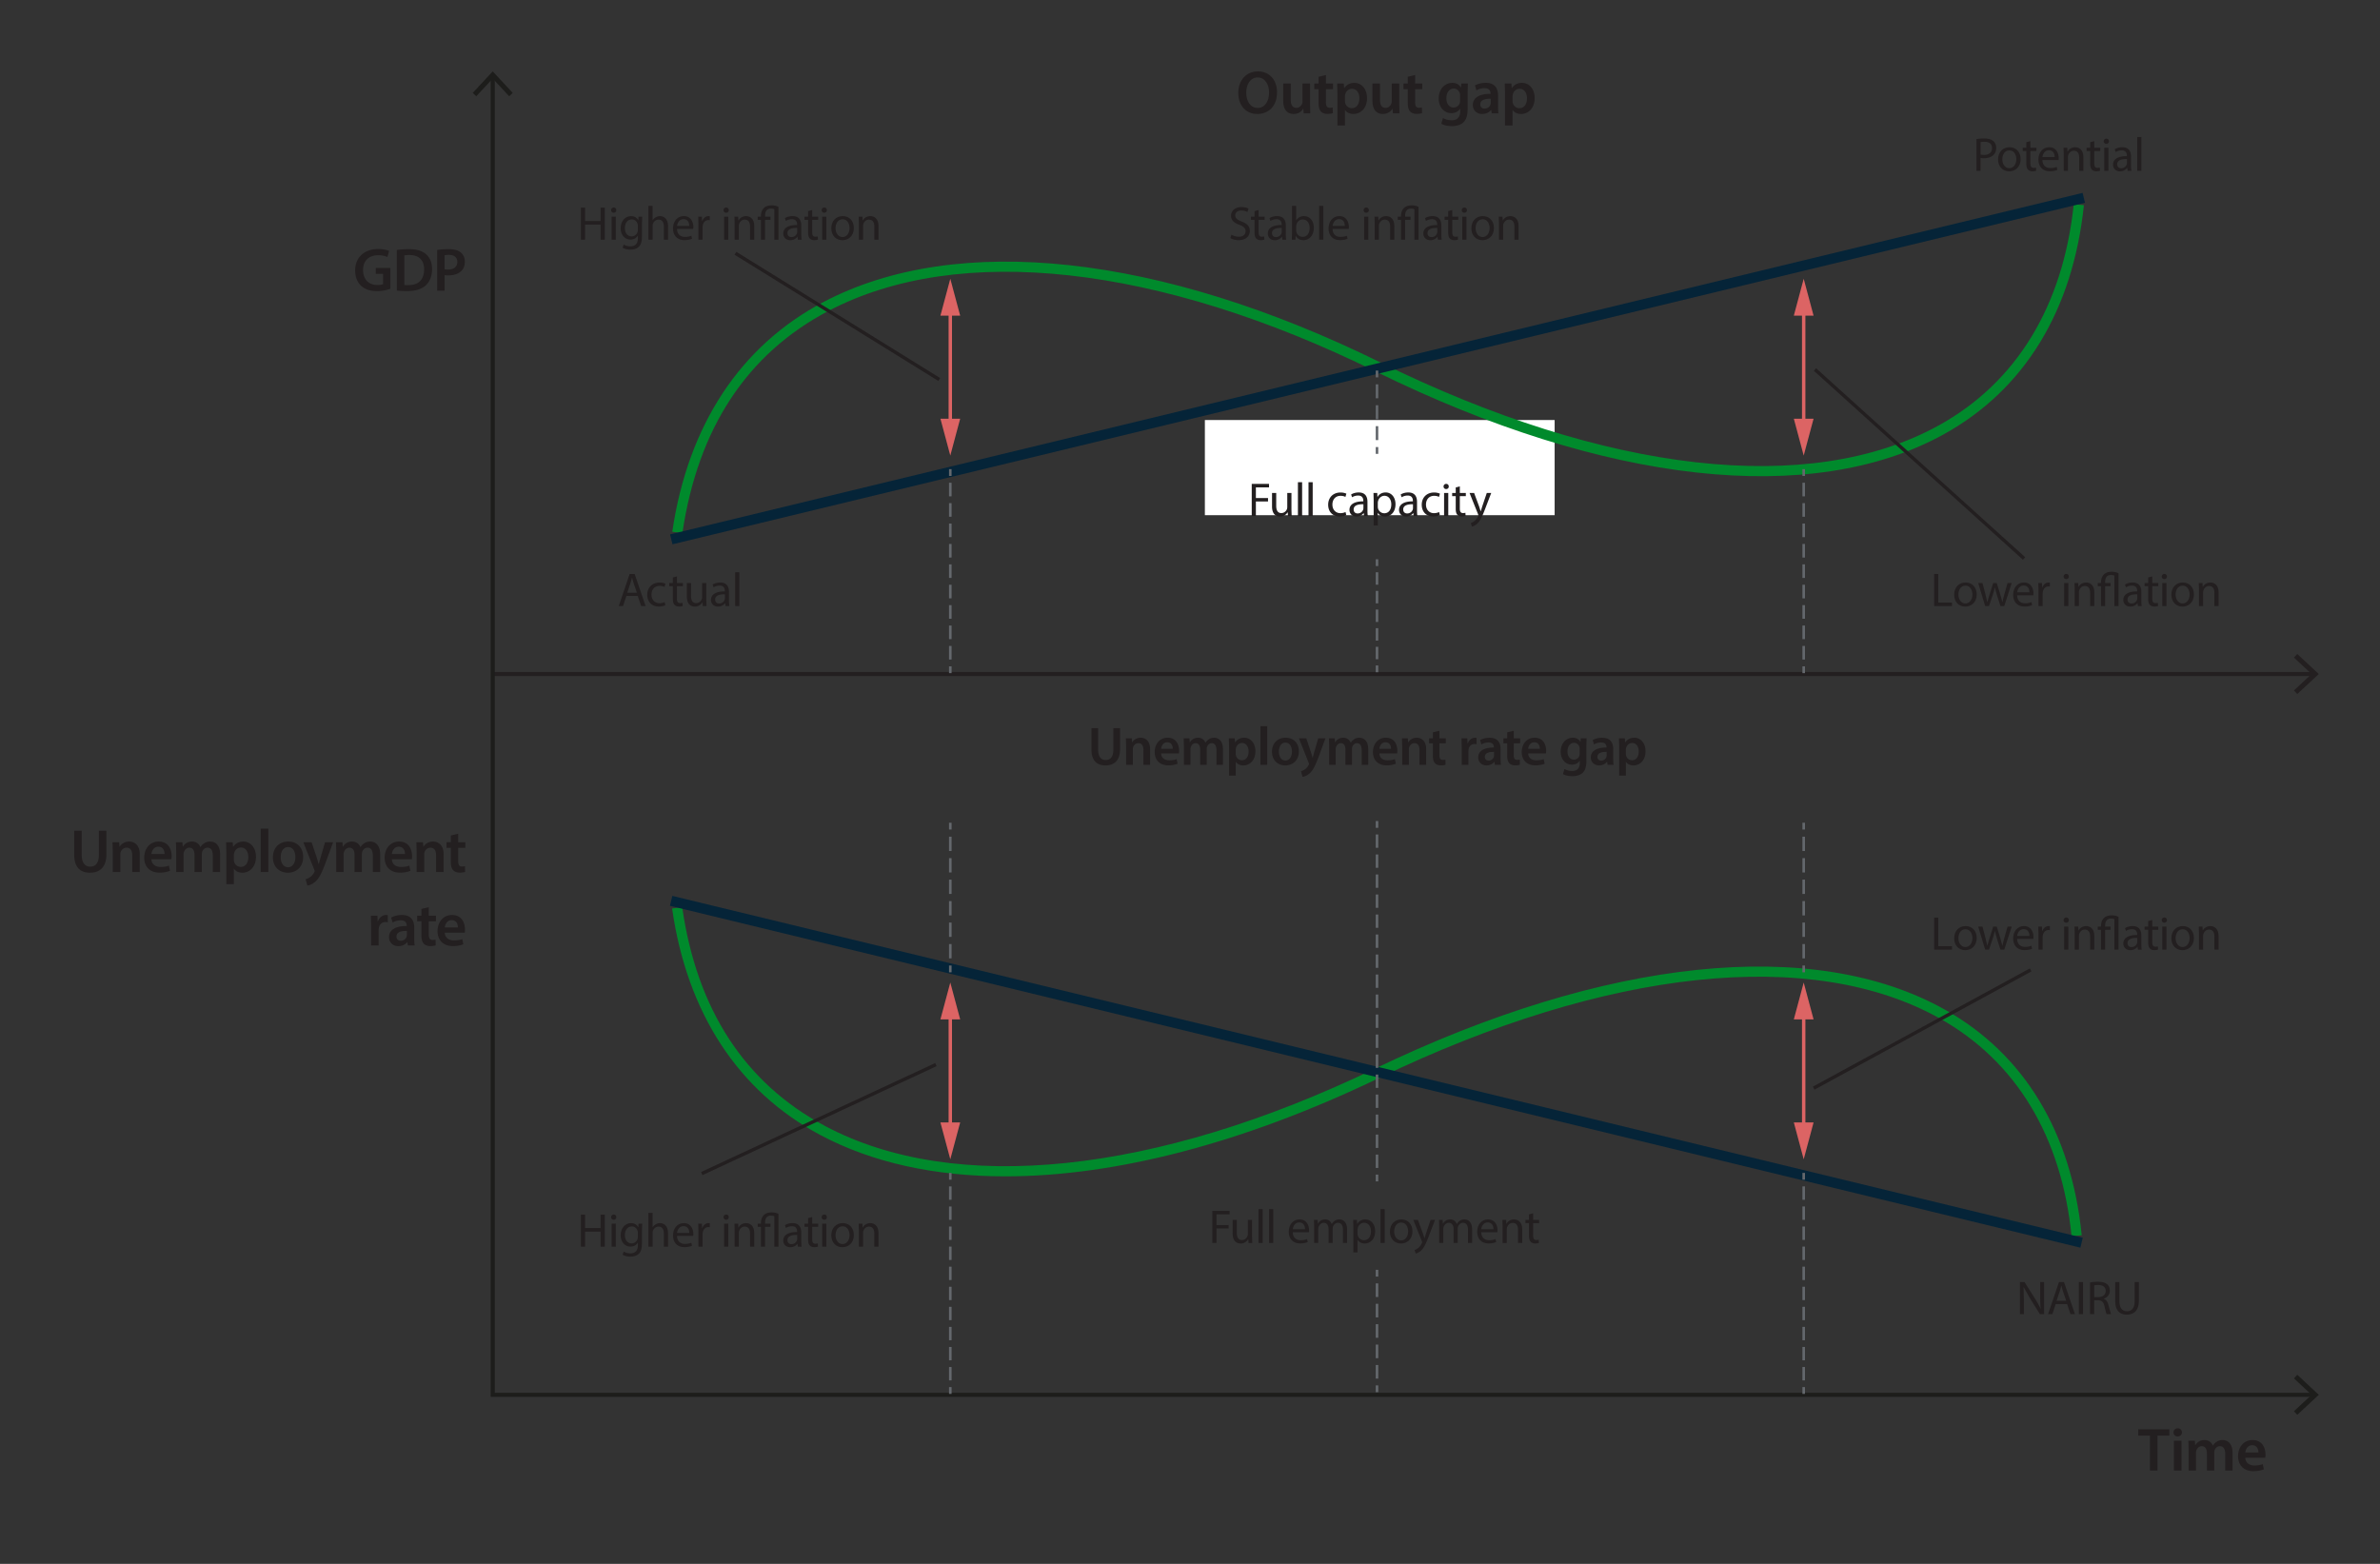 <svg xmlns="http://www.w3.org/2000/svg" viewBox="0 0 700 460" xmlns:v="https://vecta.io/nano"><rect x="0" y="0" width="700" height="460" fill="#333333" stroke="none"/><g fill="#231f20"><path d="M375.598 27.139c0 4.069-2.467 6.392-5.816 6.392-3.421 0-5.581-2.611-5.581-6.176 0-3.727 2.341-6.355 5.762-6.355 3.547 0 5.636 2.683 5.636 6.14zm-9.057.18c0 2.467 1.242 4.429 3.366 4.429 2.144 0 3.35-1.98 3.35-4.52 0-2.287-1.135-4.447-3.35-4.447-2.196 0-3.366 2.035-3.366 4.538zm18.767 3.385l.071 2.629h-1.944L383.326 32h-.035c-.379.63-1.243 1.531-2.81 1.531-1.603 0-3.061-.955-3.061-3.817v-5.149h2.215v4.771c0 1.459.468 2.395 1.639 2.395.882 0 1.458-.63 1.692-1.188.072-.198.126-.432.126-.684v-5.293h2.215v6.14z"/><use href="#B"/><path d="M393.356 27.481l-.072-2.917h1.944l.108 1.35h.036c.648-.99 1.675-1.548 3.007-1.548 2.017 0 3.691 1.729 3.691 4.465 0 3.169-1.999 4.7-3.997 4.7-1.099 0-2.018-.468-2.467-1.17h-.036v4.537h-2.215v-9.416zm2.215 2.178c0 .216.018.415.071.612.217.9 1.009 1.549 1.945 1.549 1.404 0 2.232-1.17 2.232-2.899 0-1.549-.756-2.809-2.179-2.809-.918 0-1.765.666-1.98 1.639-.054.18-.09.378-.09.558v1.35zm15.975 1.045l.071 2.629h-1.944L409.564 32h-.035c-.379.63-1.243 1.531-2.81 1.531-1.603 0-3.061-.955-3.061-3.817v-5.149h2.215v4.771c0 1.459.468 2.395 1.639 2.395.882 0 1.458-.63 1.692-1.188.072-.198.126-.432.126-.684v-5.293h2.215v6.14z"/><use href="#B" x="26.238"/><path d="M431.727 24.564l-.072 2.521v4.97c0 1.836-.378 3.151-1.297 3.979-.918.811-2.179 1.063-3.385 1.063-1.116 0-2.305-.234-3.061-.702l.486-1.675a5.29 5.29 0 0 0 2.557.666c1.44 0 2.521-.756 2.521-2.647v-.756h-.036c-.504.774-1.404 1.296-2.557 1.296-2.179 0-3.728-1.8-3.728-4.285 0-2.881 1.873-4.627 3.979-4.627 1.332 0 2.125.648 2.539 1.369h.036l.09-1.17h1.927zm-2.287 3.511c0-.198-.018-.415-.072-.594-.233-.811-.864-1.422-1.801-1.422-1.242 0-2.16 1.08-2.16 2.863 0 1.494.756 2.701 2.143 2.701a1.89 1.89 0 0 0 1.801-1.333c.054-.234.09-.54.09-.792v-1.422zm9.293 5.258l-.145-.972h-.054c-.54.684-1.459 1.17-2.593 1.17-1.765 0-2.755-1.279-2.755-2.611 0-2.215 1.963-3.331 5.203-3.313v-.144c0-.576-.233-1.531-1.782-1.531-.864 0-1.765.27-2.358.648l-.433-1.44c.648-.396 1.783-.774 3.169-.774 2.81 0 3.619 1.783 3.619 3.691v3.169c0 .792.036 1.566.126 2.106h-1.998zm-.288-4.285c-1.566-.036-3.062.306-3.062 1.638 0 .864.559 1.261 1.261 1.261.882 0 1.53-.576 1.729-1.207a1.59 1.59 0 0 0 .072-.486v-1.206zm4.205-1.567l-.072-2.917h1.944l.108 1.35h.036c.648-.99 1.675-1.548 3.007-1.548 2.017 0 3.691 1.729 3.691 4.465 0 3.169-1.999 4.7-3.998 4.7-1.098 0-2.016-.468-2.466-1.17h-.036v4.537h-2.215v-9.416zm2.215 2.178c0 .216.018.415.071.612.217.9 1.009 1.549 1.945 1.549 1.404 0 2.232-1.17 2.232-2.899 0-1.549-.756-2.809-2.179-2.809-.918 0-1.765.666-1.98 1.639-.054.18-.09.378-.09.558v1.35zM322.978 214.177v6.291c0 2.113.881 3.089 2.209 3.089 1.425 0 2.273-.976 2.273-3.089v-6.291h1.969v6.163c0 3.33-1.713 4.802-4.306 4.802-2.497 0-4.114-1.393-4.114-4.786v-6.179h1.969z"/><use href="#C"/><use href="#D"/><use href="#E"/><use href="#F"/><path d="M370.722 213.601h1.984v11.365h-1.984v-11.365zm11.3 7.395c0 2.865-2.018 4.146-4.002 4.146-2.209 0-3.905-1.521-3.905-4.018 0-2.561 1.681-4.129 4.033-4.129 2.321 0 3.874 1.633 3.874 4.001zm-5.875.08c0 1.505.736 2.641 1.938 2.641 1.12 0 1.904-1.104 1.904-2.673 0-1.217-.544-2.609-1.889-2.609-1.393 0-1.953 1.345-1.953 2.641zm8.05-3.905l1.408 4.177.433 1.521h.048l.416-1.537 1.217-4.162h2.112l-1.952 5.314c-1.072 2.913-1.793 4.209-2.722 5.01-.768.688-1.568.945-2.064 1.009l-.448-1.665a3.37 3.37 0 0 0 1.152-.544c.368-.24.801-.705 1.072-1.232.08-.144.128-.256.128-.352 0-.08-.016-.192-.111-.384l-2.85-7.155h2.161z"/><use href="#E" x="42.723"/><path d="M405.7 221.621c.048 1.408 1.152 2.017 2.4 2.017.913 0 1.569-.128 2.161-.352l.288 1.36c-.672.272-1.601.48-2.721.48-2.529 0-4.018-1.553-4.018-3.937 0-2.161 1.313-4.194 3.81-4.194 2.528 0 3.361 2.081 3.361 3.793a4.82 4.82 0 0 1-.064.833H405.7zm3.425-1.376c.017-.721-.304-1.905-1.616-1.905-1.217 0-1.729 1.104-1.809 1.905h3.425z"/><use href="#C" x="81.191"/><use href="#G"/><path d="M429.918 219.684l-.064-2.513h1.713l.064 1.488h.063c.385-1.104 1.297-1.665 2.129-1.665.192 0 .305.016.464.048v1.857c-.159-.032-.336-.064-.576-.064-.944 0-1.584.608-1.761 1.488-.031.176-.063.384-.063.608v4.034h-1.969v-5.282z"/><use href="#H"/><use href="#G" x="21.861"/><use href="#D" x="107.955"/><path d="M466.648 217.171l-.064 2.241v4.418c0 1.632-.336 2.801-1.152 3.537-.816.72-1.937.944-3.01.944-.992 0-2.049-.208-2.721-.624l.433-1.489c.496.288 1.328.592 2.272.592 1.28 0 2.241-.672 2.241-2.353v-.672h-.032c-.448.688-1.248 1.153-2.272 1.153-1.937 0-3.313-1.601-3.313-3.81 0-2.561 1.664-4.114 3.537-4.114 1.185 0 1.889.576 2.257 1.216h.032l.08-1.04h1.713zm-2.033 3.121c0-.176-.016-.368-.064-.528-.208-.72-.768-1.265-1.601-1.265-1.104 0-1.921.96-1.921 2.545 0 1.328.673 2.401 1.905 2.401a1.68 1.68 0 0 0 1.601-1.185 3.4 3.4 0 0 0 .08-.704v-1.265z"/><use href="#H" x="33.123"/><use href="#F" x="114.742"/><path d="M632.341 422.268h-3.457v-1.854h9.164v1.854h-3.493v10.281h-2.214v-10.281zm9.408-.936c0 .666-.486 1.188-1.26 1.188-.738 0-1.225-.522-1.225-1.188 0-.684.504-1.207 1.242-1.207.756 0 1.225.522 1.242 1.207zm-2.358 11.217v-8.769h2.232v8.769h-2.232zm4.317-6.158l-.072-2.611h1.908l.091 1.296h.054a3.03 3.03 0 0 1 2.701-1.495c1.152 0 2.053.648 2.431 1.621h.036c.306-.486.666-.846 1.08-1.098.486-.342 1.044-.522 1.765-.522 1.458 0 2.935.99 2.935 3.799v5.167h-2.16v-4.843c0-1.459-.505-2.323-1.567-2.323-.756 0-1.313.54-1.548 1.17-.055.216-.108.486-.108.738v5.258h-2.16v-5.078c0-1.224-.486-2.088-1.513-2.088-.828 0-1.387.648-1.585 1.26a1.9 1.9 0 0 0-.126.72v5.186h-2.16v-6.158zm16.676 2.395c.054 1.584 1.296 2.269 2.701 2.269 1.025 0 1.764-.144 2.431-.396l.323 1.53c-.756.306-1.8.541-3.061.541-2.845 0-4.52-1.747-4.52-4.429 0-2.431 1.477-4.718 4.285-4.718 2.846 0 3.781 2.341 3.781 4.268a5.55 5.55 0 0 1-.071.936h-5.87zm3.854-1.548c.018-.811-.343-2.143-1.819-2.143-1.368 0-1.944 1.242-2.034 2.143h3.854z"/><use href="#I"/><use href="#J"/><use href="#K"/><use href="#L"/><use href="#M"/><use href="#N"/><use href="#J" x="33.072"/><use href="#O"/><use href="#P"/><use href="#Q"/><use href="#R"/><use href="#J" x="61.929"/><use href="#S"/><use href="#O" x="36.547"/><use href="#T"/><use href="#U"/><path d="M583.089 171.492l.896 3.446.505 2.157h.042c.153-.686.378-1.415.602-2.143l1.106-3.46h1.037l1.051 3.39.602 2.213h.043c.111-.686.294-1.401.518-2.199l.967-3.404h1.219l-2.186 6.78h-1.12l-1.037-3.236-.603-2.227h-.027c-.168.813-.378 1.513-.616 2.241l-1.093 3.222h-1.121l-2.045-6.78h1.261zm10.188 3.614c.028 1.667 1.093 2.353 2.325 2.353.883 0 1.415-.154 1.877-.35l.21.882c-.434.196-1.177.42-2.255.42-2.087 0-3.334-1.373-3.334-3.418s1.205-3.656 3.18-3.656c2.213 0 2.802 1.947 2.802 3.193 0 .252-.028.448-.042.575h-4.763zm3.614-.883c.014-.784-.322-2.003-1.709-2.003-1.247 0-1.793 1.148-1.892 2.003h3.601z"/><use href="#V"/><use href="#J" x="427.212" y="107.77"/><use href="#O" x="394.141" y="107.77"/><use href="#W"/><use href="#X"/><use href="#Y"/><use href="#J" x="456.07" y="107.77"/><use href="#U" x="63.885"/><use href="#Z"/><path d="M594.113 386.542v-9.441h1.331l3.025 4.776a26.66 26.66 0 0 1 1.695 3.068l.027-.014c-.111-1.261-.14-2.409-.14-3.88v-3.95h1.148v9.441h-1.232l-2.998-4.791-1.765-3.152-.042.014.098 3.894v4.034h-1.148zm10.504-2.97l-.98 2.97h-1.261l3.207-9.441h1.471l3.222 9.441h-1.303l-1.008-2.97h-3.348zm3.096-.952l-.925-2.718c-.21-.616-.351-1.177-.49-1.723h-.028l-.477 1.709-.924 2.732h2.844zm4.929-5.519v9.441h-1.219v-9.441h1.219zm2.081.126c.616-.126 1.499-.196 2.34-.196 1.303 0 2.143.238 2.731.771.476.42.742 1.064.742 1.793 0 1.247-.784 2.073-1.779 2.409v.042c.729.252 1.163.925 1.387 1.905l.729 2.591h-1.261c-.154-.266-.364-1.079-.63-2.255-.28-1.303-.785-1.793-1.892-1.835h-1.148v4.09h-1.219v-9.315zm1.219 4.3h1.247c1.303 0 2.129-.714 2.129-1.793 0-1.219-.883-1.751-2.171-1.765-.589 0-1.009.056-1.205.112v3.446zm7.408-4.426v5.589c0 2.115.938 3.012 2.199 3.012 1.4 0 2.297-.925 2.297-3.012v-5.589h1.233v5.505c0 2.899-1.527 4.09-3.572 4.09-1.933 0-3.39-1.107-3.39-4.034v-5.561h1.232zM362.183 69.017a4.32 4.32 0 0 0 2.186.616c1.246 0 1.975-.658 1.975-1.611 0-.882-.504-1.387-1.779-1.877-1.54-.546-2.493-1.345-2.493-2.675 0-1.471 1.219-2.563 3.054-2.563.967 0 1.667.224 2.087.462l-.336.995a3.76 3.76 0 0 0-1.793-.448c-1.288 0-1.779.77-1.779 1.415 0 .882.575 1.317 1.878 1.821 1.597.617 2.409 1.387 2.409 2.774 0 1.457-1.079 2.717-3.306 2.717-.911 0-1.905-.266-2.41-.603l.309-1.022z"/><use href="#R" x="131.304"/><use href="#Q" x="142.51"/><path d="M379.947 70.501l.056-1.751v-8.194h1.219v4.258h.028c.434-.756 1.219-1.247 2.311-1.247 1.682 0 2.872 1.4 2.858 3.46 0 2.423-1.527 3.628-3.04 3.628-.98 0-1.765-.378-2.27-1.275h-.042l-.056 1.121h-1.064zm1.274-2.717c0 .154.028.308.056.448.238.854.953 1.442 1.85 1.442 1.288 0 2.059-1.05 2.059-2.605 0-1.359-.7-2.521-2.017-2.521-.841 0-1.625.574-1.877 1.513-.028.14-.07.308-.07.504v1.219z"/><use href="#a"/><use href="#M" x="192.804"/><use href="#J" x="221.331"/><use href="#Z" x="-242.428" y="-107.77"/><use href="#P" x="188.259"/><use href="#Q" x="188.258"/><use href="#R" x="188.259"/><use href="#J" x="250.188"/><use href="#S" x="188.258"/><use href="#O" x="224.805"/></g><path d="M354.373 123.55h102.874v27.987H354.373z" fill="#fff"/><g fill="#231f20"><use href="#b"/><path d="M368.247 363.766l.057 1.849h-1.093l-.07-1.106h-.028c-.321.546-1.036 1.261-2.241 1.261-1.064 0-2.339-.588-2.339-2.97v-3.964h1.232v3.754c0 1.289.393 2.157 1.513 2.157.827 0 1.401-.574 1.625-1.121.07-.182.112-.406.112-.63v-4.16h1.232v4.931z"/><use href="#a" x="-17.835" y="295.113"/><use href="#a" x="-14.723" y="295.113"/><use href="#M" x="181.096" y="295.113"/><use href="#c"/><path d="M398.047 361.048l-.056-2.213h1.106l.056 1.163h.028c.504-.826 1.303-1.316 2.409-1.316 1.639 0 2.872 1.387 2.872 3.446 0 2.437-1.485 3.642-3.082 3.642-.896 0-1.681-.393-2.087-1.065h-.028v3.684h-1.219v-7.34zm1.219 1.807c0 .182.028.35.056.504.225.854.967 1.443 1.85 1.443 1.303 0 2.059-1.064 2.059-2.619 0-1.359-.714-2.521-2.017-2.521-.841 0-1.625.602-1.863 1.527-.042.154-.084.336-.084.504v1.163z"/><use href="#a" x="18.051" y="295.113"/><use href="#U" x="-165.955" y="187.343"/><path d="M417.029 358.835l1.485 4.006.434 1.387h.028l.435-1.415 1.345-3.979h1.303l-1.85 4.833c-.883 2.326-1.484 3.516-2.325 4.245-.603.532-1.204.742-1.513.798l-.309-1.037c.309-.098.715-.294 1.079-.603a3.74 3.74 0 0 0 1.036-1.373c.057-.126.099-.224.099-.294s-.028-.168-.084-.322l-2.508-6.248h1.345z"/><use href="#c" x="36.776"/><use href="#M" x="236.523" y="295.113"/><use href="#O" x="225.875" y="295.113"/><use href="#Y" x="-182.101" y="187.343"/><path d="M581.3 40.913a14.12 14.12 0 0 1 2.34-.182c1.204 0 2.087.28 2.647.785.518.448.826 1.134.826 1.975 0 .854-.252 1.527-.729 2.017-.645.686-1.695 1.037-2.886 1.037-.364 0-.7-.014-.98-.084v3.782H581.3v-9.329zm1.219 4.553c.267.07.603.098 1.009.098 1.471 0 2.367-.714 2.367-2.017 0-1.247-.883-1.849-2.228-1.849-.532 0-.938.042-1.148.098v3.67z"/><use href="#S" x="343.17" y="-20.26"/><use href="#d"/><use href="#M" x="401.581" y="-20.26"/><use href="#O" x="390.918" y="-20.26"/><use href="#d" x="18.781"/><use href="#J" x="439.012" y="-20.26"/><use href="#Q" x="391.106" y="-20.259"/><use href="#a" x="240.61" y="-20.26"/></g><path d="M200.701 156.834l-2.969-.437c4.617-31.343 20.023-54.72 44.553-67.604 39.206-20.59 98.865-14.105 163.681 17.793 66.485 32.719 126.355 39.479 164.257 18.547 22.839-12.613 36.569-35.119 39.706-65.085l2.984.313c-3.244 30.984-17.505 54.291-41.24 67.399-38.771 21.413-99.652 14.675-167.031-18.482-63.946-31.47-122.615-37.97-160.961-17.828-23.984 12.597-38.445 34.596-42.979 65.385zm408.585 206.813c-2.928-29.332-16.318-51.482-38.726-64.055-37.745-21.177-97.868-14.802-164.955 17.495-39.812 19.167-77.6 28.928-109.882 28.929-20.746.001-39.215-4.029-54.499-12.183-24.099-12.856-39.155-35.884-43.544-66.592l2.971-.425c4.308 30.148 18.434 51.805 41.985 64.37 38.213 20.387 97.14 14.264 161.668-16.802 67.979-32.728 129.111-39.072 167.724-17.408 23.298 13.073 37.214 36.024 40.242 66.373l-2.984.298z" fill="#008a2c"/><path d="M197.079 157.186L612.532 56.732l.705 2.916-415.453 100.454zm-.039 109.25l.707-2.916 414.835 100.554-.707 2.916z" fill="#052438"/><g fill="#231f20"><path d="M533.487 109.064l.67-.742 61.492 55.581-.67.742zM206.19 344.745l68.861-32.056.422.906-68.861 32.056zm9.852-269.82l.527-.851 59.945 37.128-.527.851z"/><use href="#I" y="296.207"/><use href="#J" y="296.207"/><use href="#K" y="296.207"/><use href="#L" y="296.207"/><use href="#M" y="296.207"/><use href="#N" y="296.207"/><use href="#J" x="33.072" y="296.207"/><use href="#e"/><use href="#W" x="-394.14" y="188.438"/><use href="#Q" y="296.208"/><use href="#Y" x="-394.141" y="188.437"/><use href="#J" x="61.929" y="296.207"/><use href="#S" y="296.207"/><use href="#e" x="36.547"/><use href="#T" y="101.065"/><use href="#U" y="101.065"/><path d="M583.089 272.557l.896 3.446.505 2.157h.042c.153-.686.378-1.415.602-2.143l1.106-3.46h1.037l1.051 3.39.602 2.213h.043c.111-.686.294-1.4.518-2.199l.967-3.404h1.219l-2.186 6.78h-1.12l-1.037-3.236-.603-2.227h-.027c-.168.813-.378 1.513-.616 2.241l-1.093 3.222h-1.121l-2.045-6.78h1.261z"/><use href="#M" x="394.154" y="208.835"/><use href="#V" y="101.065"/><use href="#J" x="427.212" y="208.835"/><use href="#O" x="394.141" y="208.835"/><use href="#W" y="101.066"/><use href="#X" y="101.066"/><use href="#Y" y="101.065"/><use href="#J" x="456.07" y="208.835"/><use href="#U" x="63.885" y="101.065"/><use href="#Z" y="101.065"/><path d="M533.191 319.633l63.824-34.787.479.878-63.824 34.787zM144.502 197.654h535.937v1.2H144.502z"/><path d="M675.667 192.365l-.982 1.055 5.201 4.833-5.201 4.835.982 1.055 6.333-5.889-6.333-5.888zm-491.441-17.063l-.98 2.97h-1.261l3.207-9.441h1.471l3.222 9.441h-1.302l-1.009-2.97h-3.348zm3.096-.952l-.925-2.718c-.21-.616-.351-1.177-.49-1.723h-.028l-.477 1.708-.924 2.732h2.844z"/><use href="#f"/><use href="#Y" x="-433.92"/><use href="#g"/><use href="#X" x="-415.401"/><use href="#a" x="-171.756" y="107.77"/></g><g fill="#1d1d1b"><path d="M680.438 410.874H144.317V22.562h1.199v387.112h534.922v1.2z"/><path d="M139.028 27.333l1.055.982 4.833-5.201 4.835 5.201 1.055-.982-5.89-6.333-5.888 6.333zm536.639 388.83l-.982-1.055 5.201-4.833-5.201-4.835.982-1.055 6.333 5.889-6.333 5.888z"/></g><g fill="#231f20"><path d="M114.812 84.946c-.773.288-2.286.684-3.907.684-2.052 0-3.601-.522-4.753-1.621-1.08-1.026-1.711-2.628-1.692-4.465 0-3.835 2.736-6.302 6.752-6.302 1.494 0 2.665.306 3.223.576l-.486 1.783c-.666-.288-1.477-.522-2.755-.522-2.593 0-4.411 1.531-4.411 4.357 0 2.755 1.692 4.394 4.214 4.394.792 0 1.386-.108 1.674-.252v-3.025h-2.143v-1.746h4.285v6.14zm1.896-11.415c.973-.162 2.215-.252 3.529-.252 2.269 0 3.835.468 4.951 1.404 1.171.955 1.891 2.395 1.891 4.465 0 2.161-.738 3.781-1.891 4.826-1.206 1.098-3.133 1.656-5.491 1.656-1.297 0-2.269-.072-2.989-.162V73.531zm2.215 10.281c.306.054.774.054 1.225.054 2.881.018 4.591-1.566 4.591-4.645.019-2.683-1.53-4.213-4.303-4.213-.702 0-1.207.054-1.513.126v8.679zm9.644-10.281c.792-.144 1.891-.252 3.385-.252 1.621 0 2.81.342 3.583.99.72.594 1.188 1.548 1.188 2.683 0 1.152-.359 2.107-1.043 2.755-.883.882-2.269 1.296-3.835 1.296-.414 0-.793-.018-1.081-.072v4.573h-2.196V73.531zm2.196 5.654c.271.072.631.09 1.081.09 1.656 0 2.664-.81 2.664-2.232 0-1.351-.936-2.071-2.467-2.071-.611 0-1.044.054-1.278.108v4.105zM24.037 244.369v7.076c0 2.377.99 3.475 2.485 3.475 1.603 0 2.557-1.098 2.557-3.475v-7.076h2.214v6.932c0 3.745-1.926 5.402-4.843 5.402-2.809 0-4.628-1.567-4.628-5.384v-6.95h2.215zm9.129 5.978l-.072-2.611h1.945l.107 1.314h.055c.378-.684 1.332-1.513 2.791-1.513 1.53 0 3.115.99 3.115 3.763v5.204h-2.215v-4.952c0-1.26-.469-2.214-1.675-2.214-.882 0-1.495.63-1.729 1.296-.072.198-.091.468-.091.72v5.149h-2.232v-6.158zm11.375 2.394c.053 1.584 1.296 2.269 2.7 2.269 1.026 0 1.765-.144 2.431-.396l.324 1.531c-.756.306-1.801.54-3.061.54-2.846 0-4.52-1.747-4.52-4.43 0-2.431 1.477-4.717 4.285-4.717 2.845 0 3.781 2.341 3.781 4.268a5.43 5.43 0 0 1-.072.936H44.54zm3.853-1.548c.019-.81-.343-2.143-1.818-2.143-1.368 0-1.944 1.242-2.034 2.143h3.853zm3.425-.846l-.072-2.611h1.909l.09 1.296h.054a3.03 3.03 0 0 1 2.7-1.495c1.152 0 2.053.648 2.432 1.621h.035c.307-.486.666-.846 1.081-1.098.485-.342 1.044-.522 1.765-.522 1.457 0 2.934.99 2.934 3.799v5.167h-2.16v-4.843c0-1.458-.504-2.323-1.566-2.323-.756 0-1.314.54-1.548 1.17a3.17 3.17 0 0 0-.108.738v5.257h-2.16v-5.078c0-1.224-.486-2.088-1.513-2.088-.828 0-1.386.648-1.585 1.26-.09.216-.125.468-.125.72v5.186h-2.161v-6.158zm14.749.306l-.072-2.917h1.944l.108 1.35h.035c.648-.99 1.675-1.548 3.008-1.548 2.016 0 3.69 1.729 3.69 4.465 0 3.169-1.999 4.7-3.997 4.7-1.098 0-2.017-.468-2.467-1.17h-.036v4.537h-2.214v-9.416zm2.214 2.178c0 .216.019.415.072.612.216.9 1.009 1.549 1.944 1.549 1.404 0 2.232-1.17 2.232-2.899 0-1.549-.756-2.809-2.178-2.809-.919 0-1.766.666-1.98 1.639a1.98 1.98 0 0 0-.091.558v1.35zm7.895-9.11h2.232v12.784h-2.232v-12.784zm12.488 8.318c0 3.223-2.269 4.664-4.501 4.664-2.484 0-4.393-1.71-4.393-4.52 0-2.881 1.89-4.646 4.537-4.646 2.61 0 4.356 1.836 4.356 4.501zm-6.607.09c0 1.693.828 2.971 2.179 2.971 1.26 0 2.143-1.243 2.143-3.007 0-1.369-.612-2.935-2.125-2.935-1.566 0-2.196 1.513-2.196 2.971zm9.083-4.393l1.584 4.699.486 1.71h.054l.469-1.729 1.368-4.681h2.377l-2.197 5.978c-1.206 3.277-2.017 4.736-3.061 5.636-.864.774-1.765 1.063-2.323 1.134l-.504-1.873a3.8 3.8 0 0 0 1.297-.612c.414-.271.9-.792 1.206-1.387.09-.162.144-.288.144-.396 0-.09-.018-.216-.126-.432l-3.204-8.048h2.431zm7.248 2.611l-.072-2.611h1.909l.09 1.296h.054a3.03 3.03 0 0 1 2.701-1.495c1.152 0 2.052.648 2.431 1.621h.036c.306-.486.666-.846 1.08-1.098.486-.342 1.044-.522 1.765-.522 1.458 0 2.935.99 2.935 3.799v5.167h-2.161v-4.843c0-1.458-.504-2.323-1.566-2.323-.756 0-1.314.54-1.548 1.17a3.17 3.17 0 0 0-.108.738v5.257h-2.16v-5.078c0-1.224-.486-2.088-1.513-2.088-.828 0-1.387.648-1.585 1.26-.09.216-.126.468-.126.72v5.186h-2.16v-6.158zm16.369 2.394c.054 1.584 1.296 2.269 2.701 2.269 1.026 0 1.764-.144 2.431-.396l.324 1.531c-.757.306-1.801.54-3.062.54-2.845 0-4.52-1.747-4.52-4.43 0-2.431 1.477-4.717 4.285-4.717 2.846 0 3.781 2.341 3.781 4.268 0 .414-.036.738-.071.936h-5.87zm3.854-1.548c.018-.81-.343-2.143-1.819-2.143-1.368 0-1.944 1.242-2.034 2.143h3.854zm3.424-.846l-.072-2.611h1.944l.108 1.314h.054c.378-.684 1.333-1.513 2.791-1.513 1.53 0 3.115.99 3.115 3.763v5.204h-2.215v-4.952c0-1.26-.468-2.214-1.675-2.214-.882 0-1.494.63-1.729 1.296-.071.198-.09.468-.09.72v5.149h-2.232v-6.158zm12.225-5.114v2.503h2.105v1.656h-2.105v3.872c0 1.062.288 1.62 1.133 1.62a3.27 3.27 0 0 0 .864-.108l.036 1.692c-.324.126-.9.216-1.602.216-.811 0-1.494-.27-1.908-.72-.469-.504-.685-1.296-.685-2.449v-4.124h-1.261v-1.656h1.261v-1.98l2.161-.522zm-25.611 26.929l-.072-2.827h1.927l.072 1.674h.071c.433-1.242 1.459-1.873 2.396-1.873a2.31 2.31 0 0 1 .521.054v2.088a3.1 3.1 0 0 0-.647-.072c-1.062 0-1.783.684-1.981 1.674a3.9 3.9 0 0 0-.071.685v4.537h-2.215v-5.942zm10.813 5.942l-.145-.972h-.054c-.54.684-1.459 1.17-2.593 1.17-1.765 0-2.755-1.278-2.755-2.611 0-2.215 1.963-3.331 5.203-3.313v-.144c0-.576-.233-1.531-1.782-1.531-.864 0-1.765.271-2.358.648l-.433-1.44c.648-.396 1.783-.774 3.169-.774 2.81 0 3.619 1.783 3.619 3.691v3.169c0 .792.036 1.566.126 2.106h-1.998zm-.288-4.285c-1.566-.036-3.062.306-3.062 1.638 0 .864.559 1.261 1.261 1.261.882 0 1.53-.576 1.729-1.207a1.59 1.59 0 0 0 .072-.486v-1.206zm6.435-6.986v2.503h2.106v1.656h-2.106v3.871c0 1.063.288 1.621 1.134 1.621a3.27 3.27 0 0 0 .864-.108l.036 1.692c-.324.126-.9.216-1.603.216-.811 0-1.494-.27-1.908-.72-.469-.504-.685-1.296-.685-2.449v-4.124h-1.261v-1.656h1.261v-1.98l2.161-.522zm4.709 7.508c.054 1.584 1.296 2.269 2.701 2.269 1.025 0 1.764-.144 2.43-.396l.323 1.53c-.755.306-1.799.541-3.06.541-2.845 0-4.52-1.747-4.52-4.429 0-2.431 1.477-4.718 4.285-4.718 2.846 0 3.78 2.341 3.78 4.268a5.55 5.55 0 0 1-.071.936h-5.869zm3.854-1.548c.018-.811-.343-2.143-1.819-2.143-1.368 0-1.944 1.242-2.034 2.143h3.854z"/><use href="#b" x="11.595" y="-213.832"/><use href="#g" x="172.107" y="-26.488"/><use href="#a" x="-6.24" y="81.282"/><use href="#a" x="-3.13" y="81.282"/><path d="M395.96 151.531c-.322.168-1.037.392-1.947.392-2.045 0-3.376-1.387-3.376-3.46 0-2.087 1.429-3.6 3.642-3.6.729 0 1.373.182 1.709.351l-.28.952c-.294-.168-.756-.322-1.429-.322-1.555 0-2.395 1.149-2.395 2.563 0 1.569 1.008 2.536 2.353 2.536a3.5 3.5 0 0 0 1.514-.336l.21.925z"/><use href="#Q" x="166.528" y="81.282"/><path d="M404.021 147.217l-.056-2.213h1.106l.056 1.163h.028c.504-.826 1.303-1.316 2.409-1.316 1.639 0 2.872 1.387 2.872 3.446 0 2.437-1.485 3.642-3.082 3.642-.896 0-1.681-.393-2.087-1.065h-.028v3.684h-1.219v-7.34zm1.219 1.807a2.83 2.83 0 0 0 .056.504c.225.854.967 1.443 1.85 1.443 1.303 0 2.059-1.064 2.059-2.619 0-1.359-.714-2.521-2.017-2.521-.841 0-1.625.602-1.863 1.527-.042.154-.084.336-.084.504v1.163z"/><use href="#X" x="-213.033" y="-26.488"/><use href="#f" x="227.795" y="-26.489"/><use href="#J" x="244.839" y="81.282"/><use href="#Y" x="-203.66" y="-26.488"/><path d="M433.564 145.003l1.485 4.006.434 1.387h.028l.435-1.415 1.345-3.978h1.303l-1.85 4.833c-.883 2.326-1.484 3.516-2.325 4.245-.603.532-1.204.742-1.513.798l-.309-1.037a3.26 3.26 0 0 0 1.079-.602c.336-.267.756-.743 1.036-1.373.057-.126.099-.224.099-.294s-.028-.168-.084-.322l-2.508-6.248h1.345z"/></g><g fill="#64686d"><use href="#h"/><path d="M405.375 405.5h-.75v-4h.75v4zm0-6h-.75v-4h.75v4zm0-6h-.75v-4h.75v4zm0-6h-.75v-4h.75v4zm0-6h-.75v-4h.75v4z"/><use href="#h" y="34"/><use href="#h" x="125.5" y="-28.5"/><use href="#i"/><use href="#h" x="125.5" y="34.5"/><use href="#h" x="-125.5" y="-28.5"/><use href="#i" x="-251"/><use href="#h" x="-125.5" y="34.5"/><use href="#h" y="-209"/><path d="M405.375 193.909h-.75v-3.654h.75v3.654zm0-5.481h-.75v-3.655h.75v3.655zm0-5.482h-.75v-3.655h.75v3.655zm0-5.482h-.75v-3.654h.75v3.654zm0-5.482h-.75v-3.654h.75v3.654z"/><use href="#h" y="-177.764"/><use href="#h" x="125.5" y="-235.5"/><use href="#j"/><use href="#h" x="125.5" y="-177.5"/><use href="#h" x="-125.5" y="-235.5"/><use href="#j" x="-251"/><use href="#h" x="-125.5" y="-177.5"/><use href="#h" x="125.5" y="-131.5"/><use href="#k"/><use href="#h" x="125.5" y="-89.5"/><use href="#h" x="-125.5" y="-131.5"/><use href="#k" x="-251"/><use href="#h" x="-125.5" y="-89.5"/></g><g fill="#dc6464"><use href="#l"/><path d="M527.595 299.841L530.5 289l2.905 10.841h-5.811zm0 30.318L530.5 341l2.905-10.841h-5.811z"/><use href="#l" x="-251"/><path d="M276.595 299.841L279.5 289l2.905 10.841h-5.811zm0 30.318L279.5 341l2.905-10.841h-5.811z"/><use href="#l" y="-207"/><path d="M527.595 92.841L530.5 82l2.905 10.841h-5.811zm0 30.318L530.5 134l2.905-10.841h-5.811z"/><use href="#l" x="-251" y="-207"/><path d="M276.595 92.841L279.5 82l2.905 10.841h-5.811zm0 30.318L279.5 134l2.905-10.841h-5.811z"/></g><g fill="#64686d"><use href="#h" y="-132"/><path d="M405.375 343.539h-.75v-3.923h.75v3.923zm0-5.885h-.75v-3.923h.75v3.923zm0-5.885h-.75v-3.923h.75v3.923zm0-5.884h-.75v-3.923h.75v3.923zm0-5.885h-.75v-3.923h.75V320zm0-5.885h-.75v-3.923h.75v3.923zm0-5.885h-.75v-3.923h.75v3.923zm0-5.884h-.75v-3.923h.75v3.923zm0-5.885h-.75v-3.923h.75v3.923zm0-5.885h-.75v-3.923h.75v3.923zm0-5.884h-.75v-3.923h.75v3.923zm0-5.885h-.75v-3.923h.75v3.923zm0-5.885h-.75V269h.75v3.923zm0-5.884h-.75v-3.923h.75v3.923zm0-5.885h-.75v-3.923h.75v3.923zm0-5.885h-.75v-3.923h.75v3.923zm0-5.885h-.75v-3.923h.75v3.923z"/><use href="#h" y="-28"/><use href="#h" y="-264.5"/><path d="M405.375 129.45h-.75v-4.1h.75v4.1zm0-6.15h-.75v-4.1h.75v4.1zm0-6.15h-.75v-4.1h.75v4.1z"/><use href="#h" y="-242"/></g><defs ><path id="B" d="M389.972 22.061v2.503h2.106v1.656h-2.106v3.872c0 1.062.288 1.62 1.134 1.62.378 0 .666-.054.864-.108l.036 1.692c-.324.126-.9.216-1.603.216-.811 0-1.494-.27-1.908-.72-.469-.504-.685-1.296-.685-2.449V26.22h-1.261v-1.656h1.261v-1.98l2.161-.522z"/><path id="C" d="M331.212 219.492l-.064-2.321h1.729l.097 1.168h.048c.336-.608 1.185-1.345 2.48-1.345 1.361 0 2.77.88 2.77 3.345v4.626h-1.969v-4.402c0-1.121-.416-1.969-1.488-1.969-.784 0-1.329.56-1.537 1.152-.063.176-.08.417-.08.641v4.578h-1.984v-5.474z"/><path id="D" d="M341.507 221.621c.048 1.408 1.152 2.017 2.4 2.017.913 0 1.569-.128 2.161-.352l.288 1.36c-.672.272-1.601.48-2.721.48-2.529 0-4.018-1.553-4.018-3.937 0-2.161 1.313-4.194 3.81-4.194 2.528 0 3.361 2.081 3.361 3.793a4.82 4.82 0 0 1-.064.833h-5.218zm3.425-1.376c.017-.721-.304-1.905-1.616-1.905-1.217 0-1.729 1.104-1.809 1.905h3.425z"/><path id="E" d="M348.21 219.492l-.064-2.321h1.697l.08 1.152h.048c.384-.608 1.088-1.329 2.4-1.329 1.024 0 1.825.576 2.161 1.44h.032c.271-.432.592-.752.96-.976.433-.304.929-.464 1.569-.464 1.296 0 2.608.88 2.608 3.377v4.594h-1.921v-4.306c0-1.296-.448-2.065-1.393-2.065-.672 0-1.168.48-1.376 1.041-.048.192-.097.432-.097.656v4.674h-1.92v-4.514c0-1.088-.433-1.857-1.345-1.857-.736 0-1.232.576-1.409 1.121-.08.192-.111.416-.111.64v4.61h-1.921v-5.474z"/><path id="F" d="M361.488 219.764l-.064-2.593h1.729l.097 1.2h.032c.576-.88 1.488-1.376 2.673-1.376 1.793 0 3.281 1.537 3.281 3.97 0 2.817-1.777 4.178-3.554 4.178-.977 0-1.793-.417-2.192-1.041h-.032v4.034h-1.969v-8.372zm1.969 1.937c0 .192.016.368.063.544a1.78 1.78 0 0 0 1.729 1.376c1.248 0 1.984-1.04 1.984-2.577 0-1.377-.672-2.497-1.937-2.497-.816 0-1.569.592-1.761 1.457a1.79 1.79 0 0 0-.08.496v1.201z"/><path id="G" d="M423.359 214.946v2.225h1.873v1.472h-1.873v3.441c0 .944.256 1.441 1.008 1.441a2.91 2.91 0 0 0 .769-.096l.032 1.504c-.288.112-.801.192-1.425.192-.72 0-1.328-.24-1.696-.64-.416-.448-.608-1.153-.608-2.177v-3.666h-1.12v-1.472h1.12v-1.761l1.921-.464z"/><path id="H" d="M439.683 224.966l-.128-.864h-.048c-.48.608-1.297 1.041-2.306 1.041-1.568 0-2.449-1.137-2.449-2.321 0-1.969 1.745-2.961 4.626-2.945v-.128c0-.512-.208-1.36-1.584-1.36-.769 0-1.569.24-2.097.576l-.385-1.28c.576-.353 1.585-.688 2.817-.688 2.497 0 3.217 1.584 3.217 3.281v2.817c0 .704.032 1.393.112 1.873h-1.776zm-.256-3.81c-1.393-.032-2.722.272-2.722 1.457 0 .769.496 1.121 1.121 1.121.784 0 1.36-.512 1.536-1.072.048-.145.064-.304.064-.433v-1.072z"/><path id="I" d="M172.078 61.061v3.95h4.566v-3.95h1.232v9.441h-1.232v-4.426h-4.566v4.426h-1.219v-9.441h1.219z"/><path id="J" d="M181.265 61.817c.014.42-.294.756-.784.756-.435 0-.743-.336-.743-.756a.75.75 0 0 1 .771-.771c.463 0 .757.336.757.771zm-1.373 8.685v-6.78h1.232v6.78h-1.232z"/><path id="K" d="M188.874 63.722l-.056 1.863v3.936c0 1.555-.309 2.507-.967 3.096-.658.616-1.61.813-2.465.813-.812 0-1.709-.196-2.256-.561l.309-.938c.448.28 1.148.532 1.989.532 1.261 0 2.185-.658 2.185-2.367v-.756h-.027c-.378.63-1.106 1.135-2.157 1.135-1.681 0-2.886-1.429-2.886-3.306 0-2.297 1.499-3.6 3.054-3.6 1.177 0 1.821.616 2.115 1.176h.028l.056-1.022h1.078zm-1.274 2.676c0-.21-.014-.393-.07-.561-.224-.714-.826-1.303-1.723-1.303-1.177 0-2.017.995-2.017 2.563 0 1.331.672 2.438 2.003 2.438.756 0 1.442-.477 1.709-1.261.069-.21.098-.448.098-.659v-1.218z"/><path id="L" d="M190.714 60.556h1.232v4.23h.028c.196-.35.504-.658.883-.868.364-.21.798-.35 1.261-.35.91 0 2.367.56 2.367 2.899v4.034h-1.233v-3.894c0-1.093-.406-2.017-1.568-2.017-.799 0-1.429.56-1.653 1.232-.069.168-.084.351-.084.588v4.09h-1.232v-9.945z"/><path id="M" d="M199.123 67.336c.028 1.666 1.093 2.353 2.325 2.353.883 0 1.415-.154 1.877-.35l.21.882c-.434.196-1.177.42-2.255.42-2.087 0-3.334-1.373-3.334-3.418s1.205-3.656 3.18-3.656c2.213 0 2.802 1.947 2.802 3.193 0 .252-.028.448-.042.575h-4.763zm3.614-.883c.014-.784-.322-2.003-1.709-2.003-1.247 0-1.793 1.148-1.892 2.003h3.601z"/><path id="N" d="M205.418 65.837l-.056-2.115h1.078l.042 1.331h.057c.308-.911 1.05-1.485 1.877-1.485.14 0 .238.014.35.042v1.163a1.83 1.83 0 0 0-.42-.042c-.868 0-1.484.658-1.653 1.583-.027.168-.056.364-.056.575v3.614h-1.219v-4.665z"/><path id="O" d="M216.067 65.557l-.056-1.835h1.093l.069 1.121h.028c.336-.644 1.12-1.274 2.241-1.274.938 0 2.396.56 2.396 2.885v4.048h-1.233v-3.908c0-1.092-.406-2.003-1.568-2.003-.812 0-1.442.574-1.653 1.261-.056.154-.084.364-.084.574v4.076h-1.232v-4.945z"/><path id="P" d="M223.802 70.501V64.66h-.952v-.938h.952v-.294c0-.938.322-1.779.953-2.339.532-.448 1.232-.687 2.171-.687.784 0 1.526.168 2.031.448v9.651h-1.219v-8.965c-.21-.112-.532-.182-1.009-.182-1.289 0-1.709.938-1.709 2.031v.336h1.583v.938h-1.583v5.841h-1.219z"/><path id="Q" d="M234.657 70.501l-.098-.854h-.042c-.379.532-1.106 1.009-2.073 1.009-1.373 0-2.073-.967-2.073-1.947 0-1.639 1.457-2.535 4.076-2.521v-.14c0-.56-.154-1.569-1.541-1.569a3.38 3.38 0 0 0-1.765.504l-.28-.812c.561-.364 1.373-.602 2.228-.602 2.073 0 2.577 1.415 2.577 2.773v2.535c0 .588.028 1.163.112 1.625h-1.121zm-.182-3.46c-1.345-.028-2.872.21-2.872 1.527 0 .798.532 1.177 1.163 1.177.882 0 1.442-.561 1.639-1.135.042-.126.07-.266.07-.392v-1.177z"/><path id="R" d="M238.88 61.775v1.947h1.765v.938h-1.765v3.656c0 .84.237 1.316.924 1.316a2.75 2.75 0 0 0 .715-.084l.056.925c-.238.098-.616.168-1.093.168-.574 0-1.036-.182-1.33-.519-.351-.364-.477-.966-.477-1.765V64.66h-1.051v-.938h1.051v-1.625l1.205-.322z"/><path id="S" d="M251.127 67.056c0 2.507-1.737 3.6-3.376 3.6-1.835 0-3.25-1.345-3.25-3.488 0-2.269 1.485-3.6 3.362-3.6 1.946 0 3.264 1.415 3.264 3.488zm-5.379.07c0 1.485.854 2.605 2.059 2.605 1.177 0 2.06-1.106 2.06-2.633 0-1.148-.574-2.605-2.031-2.605s-2.087 1.345-2.087 2.633z"/><path id="T" d="M568.859 168.831h1.219v8.418h4.034v1.022h-5.253v-9.441z"/><path id="U" d="M581.382 174.826c0 2.507-1.737 3.6-3.376 3.6-1.835 0-3.25-1.345-3.25-3.488 0-2.269 1.484-3.6 3.362-3.6 1.946 0 3.264 1.415 3.264 3.488zm-5.379.07c0 1.485.854 2.605 2.059 2.605 1.177 0 2.06-1.106 2.06-2.633 0-1.148-.574-2.605-2.031-2.605s-2.087 1.345-2.087 2.633z"/><path id="V" d="M599.558 173.607l-.056-2.115h1.078l.042 1.331h.057c.308-.911 1.05-1.485 1.877-1.485a1.32 1.32 0 0 1 .35.042v1.163a1.83 1.83 0 0 0-.42-.042c-.868 0-1.485.658-1.653 1.583-.027.168-.056.364-.056.575v3.614h-1.219v-4.665z"/><path id="W" d="M617.942 178.271v-5.841h-.952v-.938h.952v-.294c0-.938.322-1.779.953-2.339.532-.448 1.232-.687 2.171-.687.784 0 1.526.168 2.031.448v9.651h-1.219v-8.965c-.21-.112-.532-.182-1.009-.182-1.289 0-1.709.938-1.709 2.031v.336h1.583v.938h-1.583v5.841h-1.219z"/><path id="X" d="M628.797 178.271l-.098-.854h-.042c-.378.532-1.106 1.009-2.073 1.009-1.373 0-2.073-.967-2.073-1.947 0-1.639 1.457-2.535 4.076-2.521v-.14c0-.56-.154-1.569-1.541-1.569a3.38 3.38 0 0 0-1.765.504l-.28-.812c.561-.364 1.373-.602 2.228-.602 2.073 0 2.577 1.415 2.577 2.773v2.535c0 .588.028 1.163.112 1.625h-1.121zm-.182-3.46c-1.345-.028-2.872.21-2.872 1.527 0 .798.532 1.177 1.163 1.177.882 0 1.442-.561 1.639-1.135.042-.126.07-.266.07-.392v-1.177z"/><path id="Y" d="M633.021 169.545v1.947h1.765v.938h-1.765v3.656c0 .84.237 1.316.924 1.316a2.75 2.75 0 0 0 .715-.084l.056.925c-.238.098-.616.168-1.093.168-.574 0-1.036-.182-1.33-.519-.351-.364-.477-.966-.477-1.765v-3.698h-1.051v-.938h1.051v-1.625l1.205-.322z"/><path id="Z" d="M646.754 173.327l-.056-1.835h1.093l.069 1.121h.028c.336-.644 1.12-1.274 2.241-1.274.938 0 2.396.56 2.396 2.885v4.048h-1.233v-3.908c0-1.092-.405-2.003-1.568-2.003-.812 0-1.442.574-1.653 1.261-.056.154-.084.364-.084.574v4.076h-1.232v-4.945z"/><path id="a" d="M387.984 60.556h1.232v9.945h-1.232v-9.945z"/><path id="b" d="M356.565 356.174h5.085v1.022h-3.866v3.138h3.572v1.008h-3.572v4.272h-1.219v-9.441z"/><path id="c" d="M386.514 360.67l-.056-1.835h1.078l.057 1.093h.042c.378-.645 1.008-1.247 2.129-1.247.925 0 1.625.56 1.919 1.358h.028a2.79 2.79 0 0 1 .756-.882c.406-.308.854-.476 1.499-.476.896 0 2.228.588 2.228 2.941v3.992h-1.205v-3.838c0-1.303-.477-2.087-1.471-2.087-.7 0-1.247.519-1.457 1.121a2.04 2.04 0 0 0-.098.616v4.188h-1.205v-4.062c0-1.079-.476-1.863-1.414-1.863-.771 0-1.331.616-1.527 1.233-.07.182-.098.392-.098.602v4.09h-1.205v-4.945z"/><path id="d" d="M597.182 41.515v1.947h1.765v.938h-1.765v3.656c0 .84.237 1.316.924 1.316a2.75 2.75 0 0 0 .715-.084l.056.925c-.238.098-.616.168-1.093.168-.574 0-1.036-.182-1.33-.519-.351-.364-.477-.966-.477-1.765V44.4h-1.051v-.938h1.051v-1.625l1.205-.322z"/><path id="e" d="M216.067 361.764l-.056-1.835h1.093l.069 1.121h.028c.336-.644 1.12-1.274 2.241-1.274.938 0 2.396.56 2.396 2.885v4.048h-1.233V362.8c0-1.092-.406-2.003-1.568-2.003-.812 0-1.442.574-1.653 1.261-.056.154-.084.364-.084.574v4.076h-1.232v-4.945z"/><path id="f" d="M195.689 178.02c-.322.168-1.037.392-1.947.392-2.045 0-3.376-1.387-3.376-3.46 0-2.087 1.429-3.6 3.642-3.6.729 0 1.373.182 1.709.351l-.279.952c-.295-.168-.757-.322-1.43-.322-1.555 0-2.395 1.149-2.395 2.563 0 1.569 1.008 2.536 2.353 2.536a3.5 3.5 0 0 0 1.514-.336l.21.925z"/><path id="g" d="M207.735 176.422l.057 1.849h-1.093l-.07-1.106h-.028a2.55 2.55 0 0 1-2.241 1.261c-1.064 0-2.339-.588-2.339-2.97v-3.964h1.232v3.754c0 1.289.393 2.157 1.513 2.157.827 0 1.401-.574 1.625-1.121.07-.182.112-.406.112-.63v-4.16h1.232v4.931z"/><path id="h" d="M404.625 373.5h.75v2h-.75z"/><path id="i" d="M530.875 406.033h-.75v-3.936h.75v3.936zm0-5.903h-.75v-3.936h.75v3.936zm0-5.903h-.75v-3.936h.75v3.936zm0-5.903h-.75v-3.936h.75v3.936zm0-5.903h-.75v-3.936h.75v3.936zm0-5.903h-.75v-3.936h.75v3.936zm0-5.903h-.75v-3.936h.75v3.936zm0-5.903h-.75v-3.935h.75v3.935zm0-5.903h-.75v-3.936h.75v3.936zm0-5.903h-.75v-3.936h.75v3.936z"/><path id="j" d="M530.875 194h-.75v-4h.75v4zm0-6h-.75v-4h.75v4zm0-6h-.75v-4h.75v4zm0-6h-.75v-4h.75v4zm0-6h-.75v-4h.75v4zm0-6h-.75v-4h.75v4zm0-6h-.75v-4h.75v4zm0-6h-.75v-4h.75v4zm0-6h-.75v-4h.75v4z"/><path id="k" d="M530.875 281.895h-.75v-4.21h.75v4.21zm0-6.316h-.75v-4.21h.75v4.21zm0-6.316h-.75v-4.21h.75v4.21zm0-6.315h-.75v-4.211h.75v4.211zm0-6.316h-.75v-4.21h.75v4.21zm0-6.316h-.75v-4.21h.75v4.21z"/><path id="l" d="M530 297.859h1v34.281h-1z"/></defs></svg>